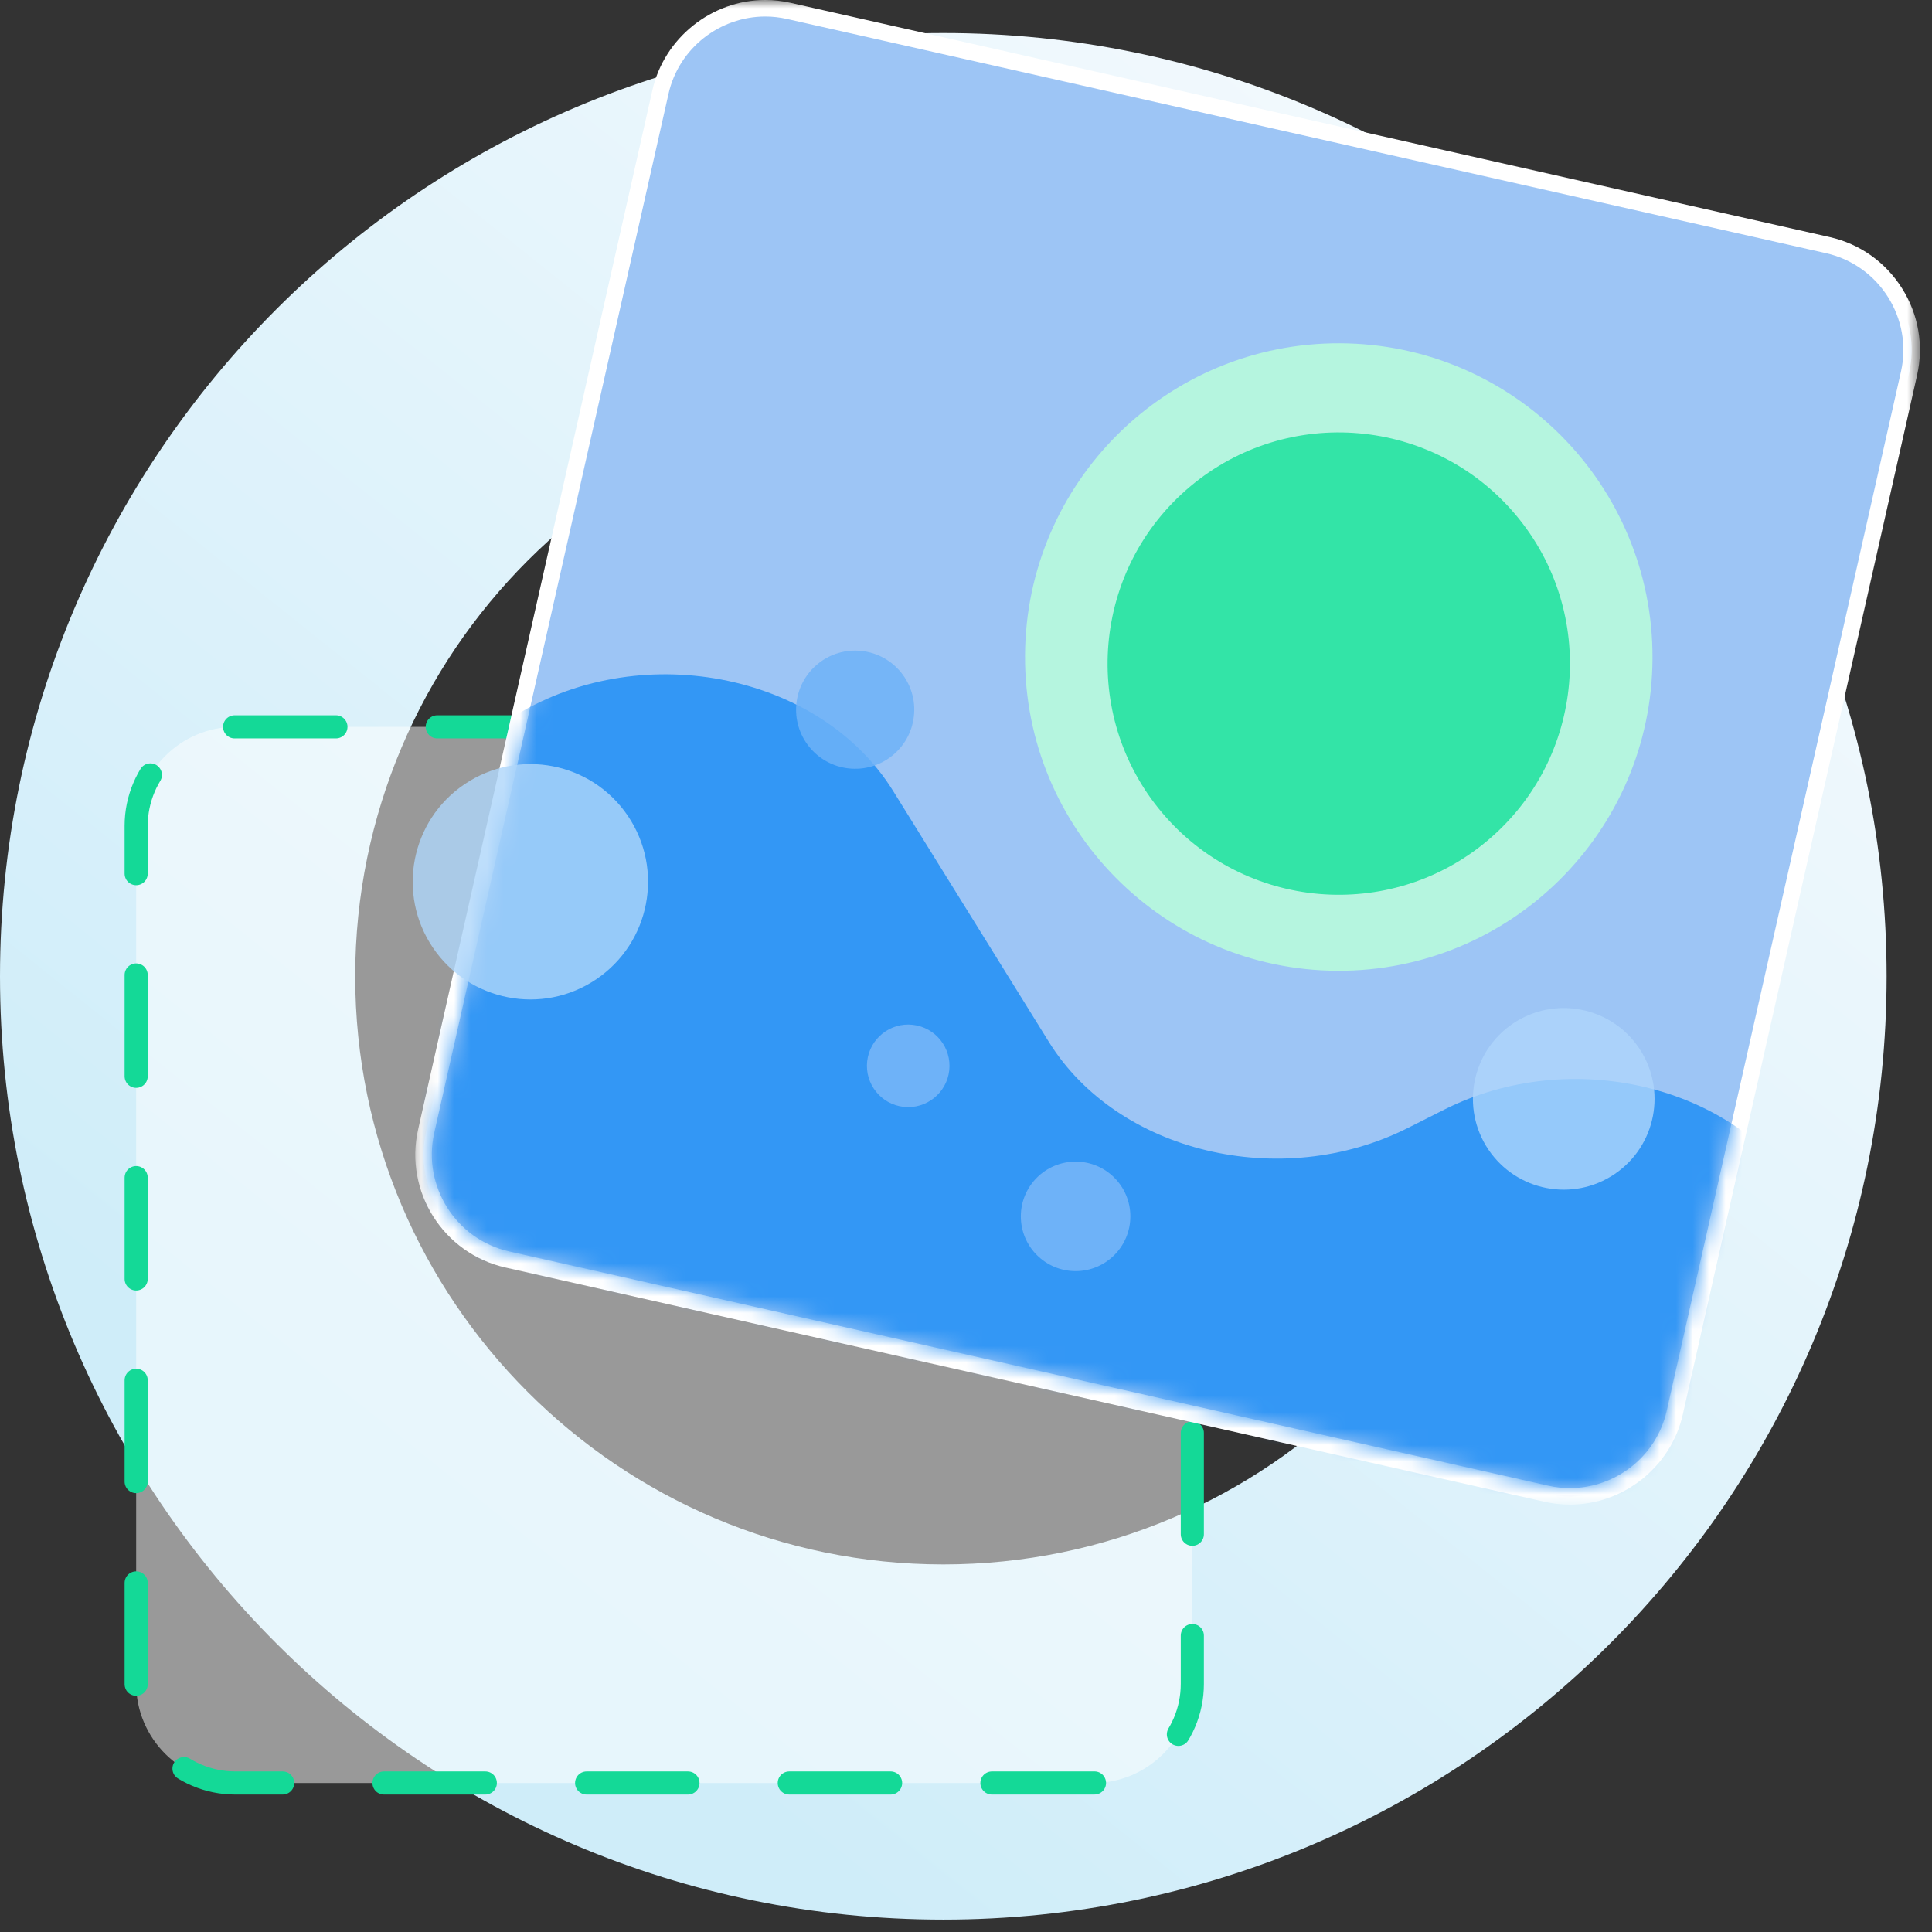 <?xml version="1.0" encoding="UTF-8"?>
<svg width="117px" height="117px" viewBox="0 0 117 117" version="1.1" xmlns="http://www.w3.org/2000/svg" xmlns:xlink="http://www.w3.org/1999/xlink">
    <rect x="0" y="0" width="117" height="117" fill="#333333" stroke="none"/>
    <!-- Generator: Sketch 55 (78076) - https://sketchapp.com -->
    <title>Group 39</title>
    <desc>Created with Sketch.</desc>
    <defs>
        <linearGradient x1="19.825%" y1="78.582%" x2="77.146%" y2="6.839%" id="linearGradient-1">
            <stop stop-color="#CFEDF9" offset="0%"></stop>
            <stop stop-color="#F2F9FD" offset="100%"></stop>
        </linearGradient>
        <polygon id="path-2" points="0.15 0.995 91.269 0.995 91.269 92.113 0.15 92.113"></polygon>
        <path d="M14.522,4.736 L0.357,67.569 C-0.369,70.788 1.671,74.016 4.891,74.741 L4.891,74.741 L67.724,88.906 C70.943,89.632 74.17,87.591 74.896,84.373 L74.896,84.373 L89.061,21.54 C89.787,18.32 87.747,15.093 84.528,14.367 L84.528,14.367 L21.695,0.202 C21.255,0.103 20.815,0.056 20.382,0.056 L20.382,0.056 C17.641,0.056 15.149,1.956 14.522,4.736" id="path-4"></path>
        <path d="M14.522,4.736 L0.357,67.569 C-0.369,70.788 1.671,74.016 4.891,74.741 L4.891,74.741 L67.724,88.906 C70.943,89.632 74.17,87.591 74.896,84.373 L74.896,84.373 L89.061,21.54 C89.787,18.32 87.747,15.093 84.528,14.367 L84.528,14.367 L21.695,0.202 C21.255,0.103 20.815,0.056 20.382,0.056 L20.382,0.056 C17.641,0.056 15.149,1.956 14.522,4.736" id="path-6"></path>
        <path d="M14.522,4.736 L0.357,67.569 C-0.369,70.788 1.671,74.016 4.891,74.741 L4.891,74.741 L67.724,88.906 C70.943,89.632 74.17,87.591 74.896,84.373 L74.896,84.373 L89.061,21.54 C89.787,18.32 87.747,15.093 84.528,14.367 L84.528,14.367 L21.695,0.202 C21.255,0.103 20.815,0.056 20.382,0.056 L20.382,0.056 C17.641,0.056 15.149,1.956 14.522,4.736" id="path-8"></path>
        <path d="M14.522,4.736 L0.357,67.569 C-0.369,70.788 1.671,74.016 4.891,74.741 L4.891,74.741 L67.724,88.906 C70.943,89.632 74.17,87.591 74.896,84.373 L74.896,84.373 L89.061,21.54 C89.787,18.32 87.747,15.093 84.528,14.367 L84.528,14.367 L21.695,0.202 C21.255,0.103 20.815,0.056 20.382,0.056 L20.382,0.056 C17.641,0.056 15.149,1.956 14.522,4.736" id="path-10"></path>
    </defs>
    <g id="Iconography" stroke="none" stroke-width="1" fill="none" fill-rule="evenodd">
        <g id="IC-2-How-to-get-started:-Content-first,-always" transform="translate(-17, -17)">
            <g id="Group-39" transform="translate(17, 16)">
                <g id="Group-6" transform="translate(0, 2.005)">
                    <g id="Group-3" fill="url(#linearGradient-1)">
                        <path d="M57.126,0.995 C25.576,0.995 0,26.57 0,58.118 C0,89.67 25.576,115.245 57.126,115.245 C88.675,115.245 114.251,89.67 114.251,58.118 C114.251,26.57 88.675,0.995 57.126,0.995 M57.126,22.506 C76.764,22.506 92.74,38.481 92.74,58.118 C92.74,77.758 76.764,93.734 57.126,93.734 C37.489,93.734 21.511,77.758 21.511,58.118 C21.511,38.481 37.489,22.506 57.126,22.506" id="Fill-1"></path>
                    </g>
                    <path d="M66.206,106.971 L14.246,106.971 C10.946,106.971 8.246,104.272 8.246,100.971 L8.246,49.012 C8.246,45.711 10.946,43.012 14.246,43.012 L66.206,43.012 C69.506,43.012 72.206,45.711 72.206,49.012 L72.206,100.971 C72.206,104.272 69.506,106.971 66.206,106.971" id="Fill-4" fill="#FFFFFF" opacity="0.497"></path>
                </g>
                <g id="Group-14" transform="translate(8, 0.005)">
                    <path d="M58.206,108.971 L6.246,108.971 C2.946,108.971 0.246,106.272 0.246,102.971 L0.246,51.012 C0.246,47.711 2.946,45.012 6.246,45.012 L58.206,45.012 C61.506,45.012 64.206,47.711 64.206,51.012 L64.206,102.971 C64.206,106.272 61.506,108.971 58.206,108.971 Z" id="Stroke-7" stroke="#14D997" stroke-width="1.4" stroke-linecap="round" stroke-dasharray="6.136,6.136"></path>
                    <path d="M87.075,91.613 C86.598,91.613 86.12,91.559 85.652,91.454 L22.721,77.266 C21.033,76.886 19.592,75.867 18.662,74.395 C17.731,72.924 17.429,71.184 17.81,69.497 L31.997,6.565 C32.659,3.628 35.328,1.496 38.344,1.496 C38.82,1.496 39.3,1.549 39.767,1.655 L102.698,15.842 C104.386,16.221 105.827,17.241 106.757,18.713 C107.687,20.184 107.99,21.925 107.609,23.612 L93.422,86.543 C92.76,89.48 90.091,91.613 87.075,91.613" id="Fill-9" fill="#9DC5F5"></path>
                    <g id="Group-13" transform="translate(17, 0)">
                        <mask id="mask-3" fill="white">
                            <use xlink:href="#path-2"></use>
                        </mask>
                        <g id="Clip-12"></g>
                        <path d="M21.344,0.995 L21.344,0.995 C18.096,0.996 15.221,3.292 14.508,6.456 L0.322,69.388 C-0.528,73.152 1.845,76.906 5.611,77.755 L68.542,91.942 C69.045,92.056 69.562,92.113 70.074,92.113 C73.322,92.113 76.197,89.817 76.909,86.653 L91.097,23.722 C91.506,21.904 91.181,20.03 90.179,18.446 C89.177,16.861 87.625,15.764 85.808,15.353 L22.876,1.167 C22.372,1.053 21.857,0.995 21.344,0.995 M21.343,1.995 C21.777,1.995 22.216,2.043 22.656,2.142 L85.587,16.329 C88.807,17.055 90.847,20.282 90.121,23.502 L75.935,86.433 C75.308,89.213 72.816,91.113 70.074,91.113 C69.641,91.113 69.201,91.065 68.762,90.967 L5.83,76.78 C2.611,76.054 0.572,72.826 1.296,69.607 L15.484,6.676 C16.111,3.896 18.603,1.996 21.343,1.995" id="Fill-11" fill="#FFFFFF" mask="url(#mask-3)"></path>
                    </g>
                </g>
                <g id="Group-27" transform="translate(26, 2.005)">
                    <g id="Group-17">
                        <mask id="mask-5" fill="white">
                            <use xlink:href="#path-4"></use>
                        </mask>
                        <g id="Clip-16"></g>
                        <path d="M36.075,38.697 C36.123,28.204 44.669,19.736 55.162,19.784 C65.655,19.833 74.122,28.378 74.074,38.872 C74.026,49.365 65.48,57.832 54.987,57.784 C44.494,57.736 36.026,49.19 36.075,38.697" id="Fill-15" fill="#B5F5DF" mask="url(#mask-5)"></path>
                    </g>
                    <g id="Group-20">
                        <mask id="mask-7" fill="white">
                            <use xlink:href="#path-6"></use>
                        </mask>
                        <g id="Clip-19"></g>
                        <path d="M65.791,29.777 C70.766,35.696 70.001,44.527 64.082,49.502 C58.163,54.476 49.331,53.711 44.356,47.792 C39.383,41.873 40.148,33.042 46.066,28.067 C51.986,23.092 60.816,23.858 65.791,29.777" id="Fill-18" fill="#B5F5DF" mask="url(#mask-7)"></path>
                    </g>
                    <g id="Group-23">
                        <mask id="mask-9" fill="white">
                            <use xlink:href="#path-8"></use>
                        </mask>
                        <g id="Clip-22"></g>
                        <path d="M83.199,71.399 L83.199,71.399 C79.043,64.703 69.127,62.329 61.461,66.193 L59.261,67.302 C51.595,71.168 41.678,68.793 37.522,62.096 L28.086,46.893 C23.606,39.677 12.575,37.589 4.909,42.507 L-14.265,54.81 C-24.859,61.607 -21.221,75.817 -8.261,78.269 L54.989,90.238 L53.927,88.526 L66.506,90.556 C79.325,92.627 89.282,81.2 83.199,71.399" id="Fill-21" fill="#3397F5" mask="url(#mask-9)"></path>
                    </g>
                    <g id="Group-26">
                        <mask id="mask-11" fill="white">
                            <use xlink:href="#path-10"></use>
                        </mask>
                        <g id="Clip-25"></g>
                        <path d="M65.791,30.175 C70.766,36.094 70.001,44.925 64.082,49.9 C58.163,54.874 49.331,54.109 44.356,48.19 C39.383,42.271 40.148,33.44 46.066,28.465 C51.986,23.49 60.816,24.256 65.791,30.175" id="Fill-24" fill="#33E4A7" mask="url(#mask-11)"></path>
                    </g>
                </g>
                <g id="Group-38" transform="translate(24, 40.005)">
                    <path d="M4.13,8.489 L4.13,8.489 C7.392,6.286 11.82,7.144 14.024,10.405 C16.227,13.667 15.368,18.095 12.108,20.299 C8.847,22.502 4.417,21.643 2.214,18.383 C0.011,15.122 0.869,10.692 4.13,8.489" id="Fill-28" fill="#AFD6FB" opacity="0.801"></path>
                    <path d="M67.62,22.983 L67.62,22.983 C70.137,21.283 73.556,21.945 75.256,24.462 L75.256,24.462 C76.956,26.979 76.294,30.397 73.777,32.097 C71.26,33.797 67.842,33.135 66.141,30.619 C64.441,28.102 65.103,24.683 67.62,22.983" id="Fill-30" fill="#AFD6FB" opacity="0.795"></path>
                    <path d="M44.453,34.657 C44.453,36.488 42.969,37.972 41.138,37.972 C39.306,37.972 37.821,36.488 37.821,34.657 C37.821,32.826 39.306,31.342 41.138,31.342 C42.969,31.342 44.453,32.826 44.453,34.657" id="Fill-32" fill="#6EB2F8"></path>
                    <path d="M27.393,7.529 C25.429,7.311 24.014,5.542 24.232,3.578 C24.45,1.613 26.219,0.198 28.183,0.417 C30.148,0.634 31.563,2.404 31.344,4.368 C31.126,6.332 29.357,7.748 27.393,7.529" id="Fill-34" fill="#6EB2F8" opacity="0.842"></path>
                    <path d="M30.724,28.025 C29.352,27.873 28.363,26.636 28.515,25.264 C28.668,23.892 29.904,22.903 31.276,23.056 C32.648,23.209 33.637,24.444 33.485,25.816 C33.332,27.188 32.096,28.177 30.724,28.025" id="Fill-36" fill="#6EB2F8"></path>
                </g>
            </g>
        </g>
    </g>
</svg>